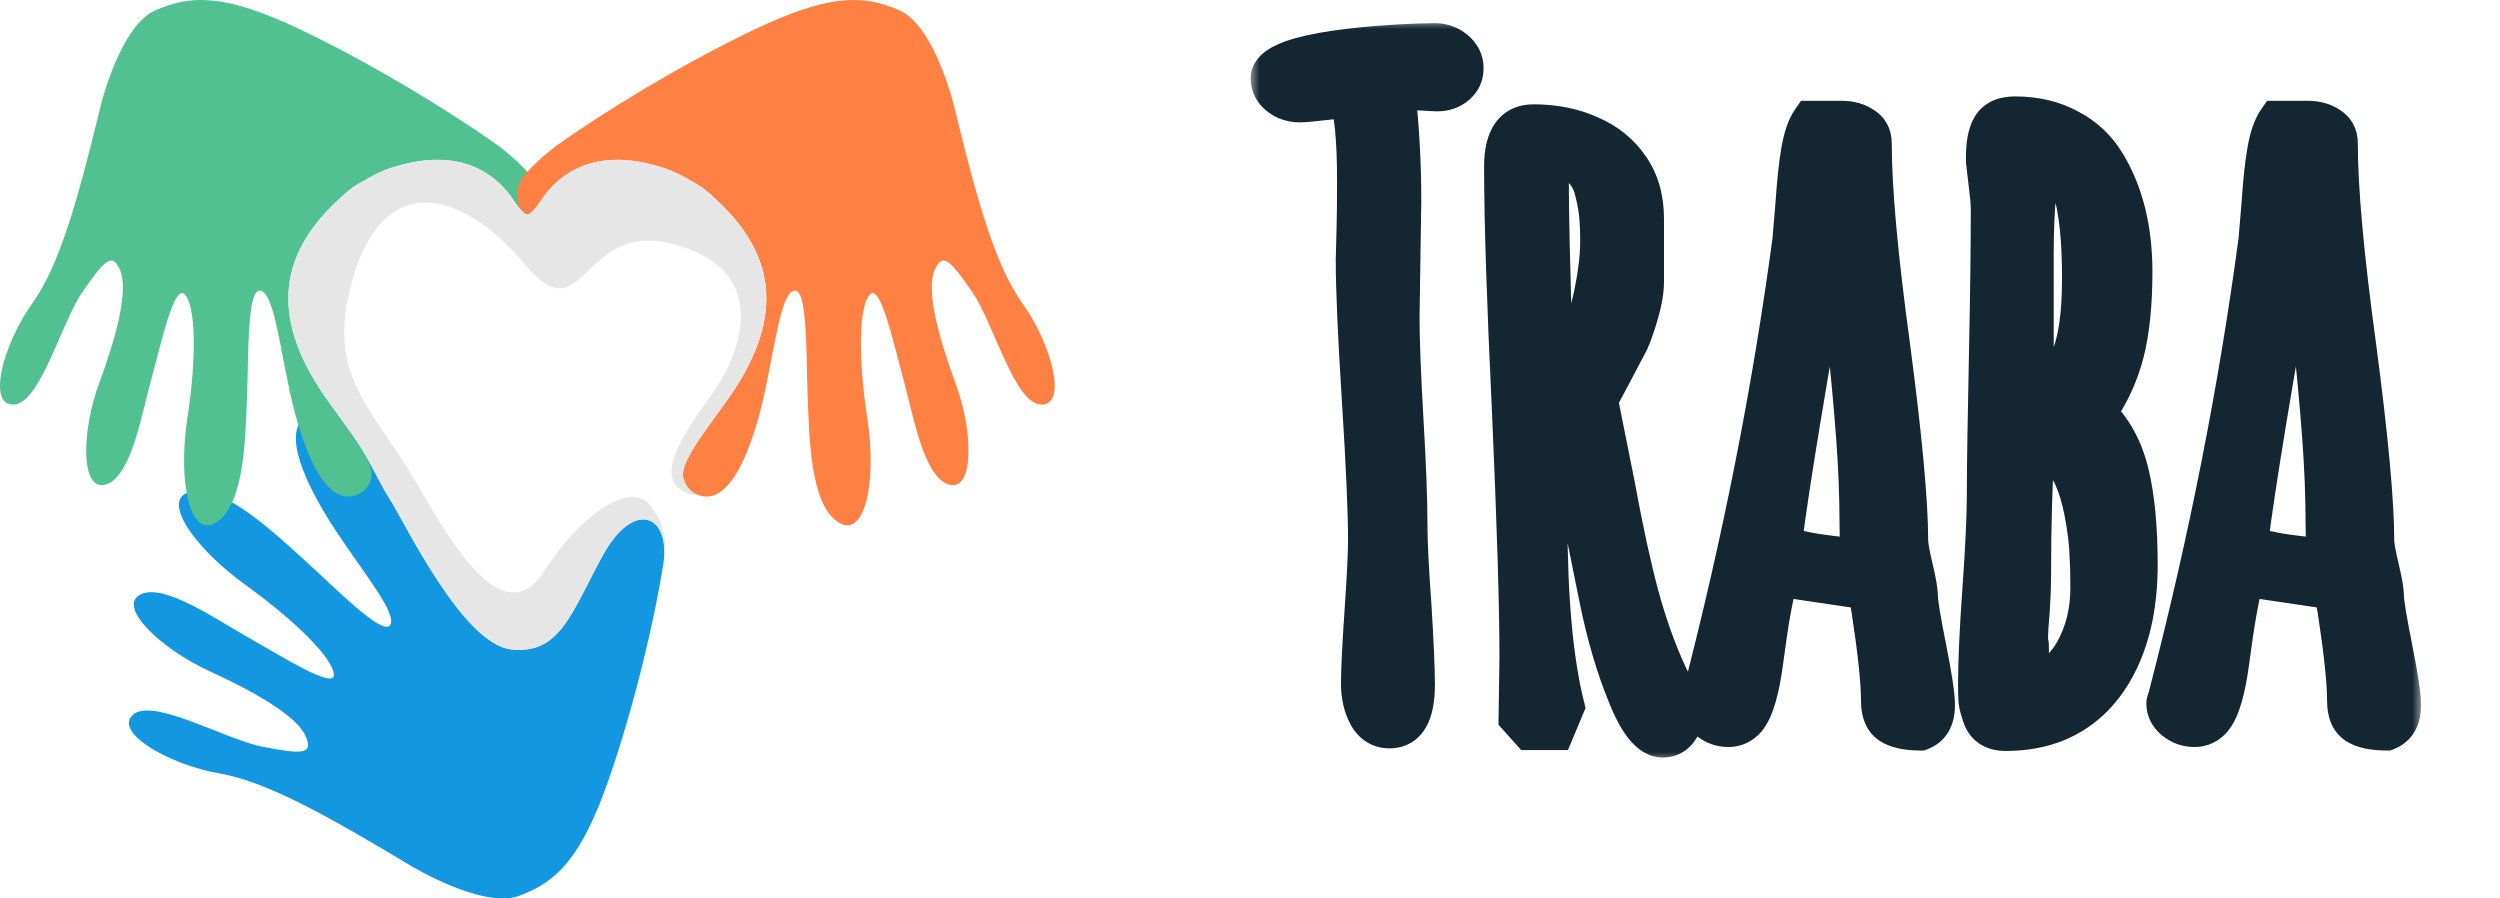 <svg width="128" height="46" viewBox="0 0 128 46" fill="none" xmlns="http://www.w3.org/2000/svg">
<g clip-path="url(#clip0_408_840)">
<g clip-path="url(#clip1_408_840)">
<path fill-rule="evenodd" clip-rule="evenodd" d="M21.081 44.355C21.081 44.355 24.727 46.551 26.574 45.868C28.421 45.186 29.713 44.047 31.126 40.021C32.539 35.994 33.546 31.509 33.956 28.927C34.367 26.344 32.463 25.532 30.869 28.423C29.274 31.315 28.705 33.52 26.185 33.25C23.666 32.98 20.706 26.692 19.902 25.465C19.098 24.237 17.704 20.525 15.927 21.189C14.151 21.854 15.771 25.033 17.234 27.235C18.698 29.437 20.378 31.473 19.966 32.017C19.555 32.561 17.085 30.022 15.548 28.64C14.011 27.258 11.53 24.886 9.834 25.165C8.137 25.444 9.865 27.995 12.566 29.946C15.267 31.898 17.039 33.727 17.093 34.532C17.146 35.337 14.432 33.608 12.732 32.651C11.031 31.694 8.371 29.824 7.179 30.445C5.987 31.067 8.241 33.225 10.697 34.349C13.152 35.472 15.202 36.684 15.643 37.678C16.085 38.673 15.393 38.599 13.484 38.242C11.575 37.886 7.794 35.671 6.8 36.604C5.806 37.537 8.755 39.168 11.184 39.589C13.613 40.009 16.586 41.653 21.08 44.355" fill="#1297E0"/>
<path fill-rule="evenodd" clip-rule="evenodd" d="M5.162 5.387C5.162 5.387 6.147 1.321 7.949 0.531C9.75 -0.26 11.489 -0.346 15.409 1.527C19.328 3.401 23.294 5.877 25.456 7.42C25.948 7.771 27.143 8.789 27.381 9.311C27.633 9.831 27.538 10.735 27.059 10.966C26.801 11.09 26.263 10.193 26.149 10.039L26.14 10.028C25.409 9.05 23.611 7.341 19.807 8.668C19.384 8.837 18.977 9.042 18.59 9.279C18.184 9.477 17.772 9.787 17.316 10.236L17.304 10.248C13.72 13.551 14.28 17.014 16.8 20.536C18.04 22.269 19.312 23.842 18.982 24.585L18.98 24.59C18.867 24.917 18.66 25.173 18.32 25.321C16.581 26.075 15.421 22.711 14.859 20.144C14.297 17.578 14.008 14.981 13.323 14.879C12.639 14.778 12.733 18.277 12.648 20.313C12.564 22.35 12.53 25.738 11.128 26.71C9.726 27.682 9.097 24.687 9.591 21.445C10.085 18.203 10.012 15.687 9.466 15.082C8.92 14.476 8.255 17.57 7.747 19.419C7.238 21.268 6.714 24.425 5.42 24.807C4.126 25.19 4.155 22.11 5.077 19.622C5.998 17.135 6.569 14.865 6.159 13.858C5.75 12.851 5.314 13.379 4.223 14.947C3.132 16.516 2.065 20.688 0.686 20.714C-0.694 20.739 0.208 17.552 1.622 15.58C3.036 13.607 3.944 10.396 5.162 5.387Z" fill="#51C192"/>
<path fill-rule="evenodd" clip-rule="evenodd" d="M48.838 5.387C48.838 5.387 47.852 1.321 46.051 0.531C44.25 -0.26 42.511 -0.346 38.592 1.527C34.673 3.401 30.707 5.877 28.544 7.42C28.054 7.771 26.858 8.789 26.62 9.311C26.368 9.831 26.463 10.735 26.942 10.966C27.2 11.09 27.738 10.193 27.852 10.039L27.861 10.028C28.592 9.05 30.39 7.341 34.194 8.668C34.617 8.837 35.024 9.042 35.411 9.279C35.817 9.477 36.229 9.787 36.686 10.236C36.689 10.24 36.693 10.244 36.697 10.248C40.281 13.55 39.72 17.013 37.201 20.534C35.961 22.268 34.688 23.841 35.018 24.584L35.021 24.589C35.133 24.916 35.341 25.172 35.681 25.319C37.418 26.075 38.579 22.711 39.141 20.144C39.703 17.578 39.992 14.981 40.678 14.879C41.364 14.778 41.268 18.277 41.353 20.313C41.438 22.35 41.471 25.738 42.873 26.71C44.276 27.682 44.904 24.687 44.409 21.445C43.914 18.203 43.988 15.687 44.534 15.082C45.081 14.476 45.746 17.57 46.254 19.419C46.763 21.268 47.287 24.425 48.581 24.808C49.875 25.19 49.846 22.11 48.924 19.622C48.003 17.135 47.432 14.865 47.842 13.858C48.251 12.851 48.687 13.379 49.778 14.948C50.869 16.516 51.937 20.689 53.316 20.715C54.696 20.74 53.794 17.553 52.38 15.581C50.967 13.608 50.056 10.396 48.838 5.387Z" fill="#FE8042"/>
<path fill-rule="evenodd" clip-rule="evenodd" d="M27.896 29.193C26.189 31.881 24.056 29.545 21.561 25.129C19.066 20.713 16.488 19.317 18.148 13.992C19.807 8.668 23.793 9.832 26.878 13.544C29.962 17.256 29.701 11.176 34.559 12.521C39.416 13.865 37.874 17.817 36.938 19.433C36.003 21.049 32.269 25.08 36.007 25.416C35.894 25.399 35.783 25.367 35.679 25.32C35.339 25.173 35.131 24.917 35.019 24.59L35.017 24.585C34.687 23.842 35.959 22.269 37.199 20.535C39.718 17.014 40.279 13.551 36.695 10.249C36.691 10.245 36.688 10.241 36.684 10.237C36.227 9.787 35.814 9.477 35.409 9.28C35.022 9.043 34.615 8.838 34.193 8.669C30.389 7.342 28.591 9.05 27.859 10.029L27.85 10.04C27.754 10.171 27.355 10.831 27.077 10.957C27.071 10.961 27.065 10.964 27.059 10.967C27.04 10.974 27.02 10.978 27 10.978C26.979 10.978 26.959 10.974 26.94 10.967C26.934 10.964 26.928 10.961 26.922 10.957C26.645 10.832 26.246 10.171 26.149 10.04L26.14 10.029C25.409 9.051 23.611 7.342 19.807 8.669C19.384 8.838 18.977 9.043 18.59 9.28C18.184 9.478 17.772 9.788 17.315 10.237L17.304 10.249C13.72 13.551 14.28 17.014 16.8 20.535C17.312 21.252 17.831 21.942 18.239 22.556C18.929 23.565 19.492 24.838 19.904 25.464C20.707 26.692 23.667 32.98 26.187 33.25C28.706 33.52 29.276 31.314 30.87 28.423C32.343 25.753 34.078 26.241 34.013 28.364C34.013 28.364 34.33 27.178 33.28 25.865C32.229 24.552 29.604 26.505 27.897 29.193" fill="#E6E6E6"/>
</g>
<mask id="path-5-outside-1_408_840" maskUnits="userSpaceOnUse" x="64" y="1" width="60" height="38" fill="black">
<rect fill="white" x="64" y="1" width="60" height="38"/>
<path d="M71.726 13.236L71.681 16.224C71.681 17.422 71.748 19.181 71.883 21.502C72.018 23.808 72.085 25.575 72.085 26.803C72.085 27.731 72.152 29.109 72.287 30.936C72.407 32.882 72.467 34.26 72.467 35.068C72.467 36.566 72.025 37.315 71.142 37.315C70.662 37.315 70.296 37.09 70.041 36.641C69.787 36.176 69.659 35.63 69.659 35.001C69.659 34.297 69.719 33.069 69.839 31.317C69.959 29.565 70.019 28.345 70.019 27.656C70.019 26.189 69.914 23.8 69.704 20.491C69.495 17.182 69.39 14.794 69.39 13.326L69.435 11.574C69.45 10.96 69.457 10.204 69.457 9.306C69.457 7.075 69.315 5.645 69.03 5.016L67.84 5.15C67.211 5.225 66.777 5.263 66.537 5.263C66.133 5.263 65.781 5.143 65.481 4.903C65.182 4.664 65.032 4.364 65.032 4.005C65.032 3.646 65.399 3.331 66.133 3.062C67.241 2.672 69.053 2.403 71.568 2.253C72.362 2.208 72.998 2.186 73.478 2.186C73.867 2.186 74.211 2.313 74.511 2.567C74.81 2.822 74.96 3.129 74.96 3.488C74.96 3.848 74.825 4.14 74.556 4.364C74.301 4.589 73.972 4.701 73.567 4.701L72.736 4.656L71.928 4.611C71.688 4.611 71.531 4.619 71.456 4.634C71.666 6.476 71.77 8.362 71.77 10.294L71.726 13.236ZM85.88 37.449C85.686 37.674 85.439 37.786 85.139 37.786C84.495 37.786 83.881 37.045 83.297 35.562C82.713 34.14 82.234 32.508 81.86 30.666L81.546 29.116C80.692 24.759 80.13 22.251 79.861 21.592H79.299C79.299 22.49 79.292 23.306 79.277 24.04C79.262 24.774 79.254 25.62 79.254 26.578C79.254 30.636 79.546 33.833 80.13 36.169L79.614 37.404H78.334L77.727 36.73L77.772 33.653C77.772 31.063 77.645 26.878 77.39 21.098C77.121 15.482 76.986 11.29 76.986 8.52C76.986 7.067 77.495 6.341 78.513 6.341C79.591 6.341 80.557 6.535 81.411 6.925C82.279 7.299 82.96 7.853 83.455 8.587C83.949 9.306 84.196 10.174 84.196 11.192V14.427C84.196 14.861 84.114 15.37 83.949 15.954C83.784 16.538 83.612 17.04 83.432 17.459L82.556 19.121L81.838 20.469L82.713 24.849C83.133 27.14 83.544 29.034 83.949 30.531C84.353 32.014 84.84 33.369 85.409 34.597L85.701 35.181C85.865 35.495 85.985 35.765 86.06 35.989C86.135 36.199 86.172 36.408 86.172 36.618C86.172 36.948 86.075 37.225 85.88 37.449ZM81.59 15.033C81.8 14.015 81.905 13.117 81.905 12.338C81.905 11.769 81.882 11.29 81.838 10.9C81.793 10.496 81.703 10.054 81.568 9.575C81.418 9.096 81.164 8.729 80.804 8.475C80.46 8.205 80.018 8.063 79.479 8.048L79.412 8.317C79.352 8.482 79.322 8.609 79.322 8.699C79.322 10.227 79.352 12.038 79.412 14.135C79.472 16.246 79.502 17.976 79.502 19.323C79.951 19.084 80.355 18.56 80.715 17.751C81.089 16.942 81.381 16.037 81.59 15.033ZM96.284 35.899C96.284 34.926 96.12 33.361 95.79 31.205L95.611 30.217L91.073 29.543C90.819 30.426 90.564 31.849 90.31 33.81C90.115 35.323 89.823 36.319 89.434 36.798C89.179 37.097 88.865 37.247 88.49 37.247C88.116 37.247 87.779 37.127 87.48 36.888C87.18 36.648 87.031 36.356 87.031 36.012C87.031 35.967 87.053 35.892 87.098 35.787L87.143 35.607C89.194 27.686 90.729 19.915 91.747 12.293C91.807 11.634 91.86 11.013 91.904 10.429C91.979 9.291 92.077 8.385 92.197 7.711C92.316 7.022 92.496 6.506 92.736 6.161H94.285C94.735 6.161 95.109 6.266 95.408 6.476C95.708 6.67 95.858 6.955 95.858 7.329C95.858 9.665 96.172 13.132 96.801 17.729C97.415 22.385 97.722 25.695 97.722 27.656C97.722 27.911 97.804 28.383 97.969 29.071C98.134 29.76 98.216 30.232 98.216 30.486C98.216 30.816 98.366 31.729 98.665 33.227C98.95 34.649 99.092 35.6 99.092 36.079V36.124C99.092 36.798 98.837 37.232 98.328 37.427C97.639 37.427 97.123 37.315 96.778 37.09C96.449 36.865 96.284 36.468 96.284 35.899ZM91.253 27.836C91.762 28.165 93.117 28.412 95.319 28.577C95.229 28.128 95.184 27.559 95.184 26.87C95.184 25.418 95.124 23.898 95.004 22.311C94.884 20.708 94.697 18.702 94.443 16.291C94.233 14.479 94.068 12.892 93.948 11.529C92.556 19.241 91.657 24.676 91.253 27.836ZM108.777 18.065C108.493 19.174 108.013 20.207 107.34 21.165C108.163 21.959 108.725 22.977 109.024 24.22C109.324 25.448 109.473 27.012 109.473 28.914C109.473 30.816 109.151 32.44 108.508 33.788C107.774 35.33 106.703 36.394 105.296 36.977C104.517 37.292 103.649 37.449 102.69 37.449C102.031 37.449 101.62 37.165 101.455 36.596C101.365 36.341 101.305 36.109 101.275 35.899C101.26 35.69 101.253 35.398 101.253 35.023C101.253 33.84 101.328 32.208 101.477 30.127C101.627 28.046 101.702 26.413 101.702 25.23C101.702 23.988 101.739 21.554 101.814 17.931C101.874 15.056 101.904 12.63 101.904 10.653C101.904 10.429 101.867 10.017 101.792 9.418L101.657 8.272V8.025C101.657 7.337 101.762 6.82 101.971 6.476C102.196 6.116 102.593 5.937 103.162 5.937C104.21 5.937 105.131 6.154 105.925 6.588C106.733 7.007 107.37 7.606 107.834 8.385C108.747 9.897 109.204 11.739 109.204 13.91C109.204 15.572 109.062 16.957 108.777 18.065ZM104.689 8.07C104.33 8.849 104.15 10.496 104.15 13.012V19.862C105.767 19.817 106.576 17.953 106.576 14.27C106.576 10.287 105.947 8.22 104.689 8.07ZM104.218 22.558C104.083 24.534 104.015 26.855 104.015 29.52C104.015 29.955 103.993 30.531 103.948 31.25C103.888 31.909 103.858 32.433 103.858 32.822C103.858 32.867 103.866 32.905 103.881 32.935C103.896 32.965 103.903 33.002 103.903 33.047V35.113C104.891 34.889 105.655 34.305 106.194 33.361C106.733 32.403 107.003 31.31 107.003 30.082C107.003 29.393 106.988 28.824 106.958 28.375C106.943 27.911 106.883 27.357 106.778 26.713C106.658 25.964 106.501 25.328 106.306 24.804C106.112 24.265 105.842 23.785 105.498 23.366C105.138 22.932 104.712 22.662 104.218 22.558ZM120.147 35.899C120.147 34.926 119.982 33.361 119.653 31.205L119.473 30.217L114.936 29.543C114.681 30.426 114.427 31.849 114.172 33.81C113.978 35.323 113.686 36.319 113.296 36.798C113.042 37.097 112.727 37.247 112.353 37.247C111.979 37.247 111.642 37.127 111.342 36.888C111.043 36.648 110.893 36.356 110.893 36.012C110.893 35.967 110.915 35.892 110.96 35.787L111.005 35.607C113.057 27.686 114.592 19.915 115.61 12.293C115.67 11.634 115.722 11.013 115.767 10.429C115.842 9.291 115.939 8.385 116.059 7.711C116.179 7.022 116.358 6.506 116.598 6.161H118.148C118.597 6.161 118.971 6.266 119.271 6.476C119.57 6.67 119.72 6.955 119.72 7.329C119.72 9.665 120.035 13.132 120.663 17.729C121.277 22.385 121.584 25.695 121.584 27.656C121.584 27.911 121.667 28.383 121.831 29.071C121.996 29.76 122.079 30.232 122.079 30.486C122.079 30.816 122.228 31.729 122.528 33.227C122.812 34.649 122.954 35.6 122.954 36.079V36.124C122.954 36.798 122.7 37.232 122.191 37.427C121.502 37.427 120.985 37.315 120.641 37.09C120.312 36.865 120.147 36.468 120.147 35.899ZM115.116 27.836C115.625 28.165 116.98 28.412 119.181 28.577C119.091 28.128 119.046 27.559 119.046 26.87C119.046 25.418 118.986 23.898 118.867 22.311C118.747 20.708 118.56 18.702 118.305 16.291C118.095 14.479 117.931 12.892 117.811 11.529C116.418 19.241 115.52 24.676 115.116 27.836Z"/>
</mask>
<path d="M71.726 13.236L71.681 16.224C71.681 17.422 71.748 19.181 71.883 21.502C72.018 23.808 72.085 25.575 72.085 26.803C72.085 27.731 72.152 29.109 72.287 30.936C72.407 32.882 72.467 34.26 72.467 35.068C72.467 36.566 72.025 37.315 71.142 37.315C70.662 37.315 70.296 37.09 70.041 36.641C69.787 36.176 69.659 35.63 69.659 35.001C69.659 34.297 69.719 33.069 69.839 31.317C69.959 29.565 70.019 28.345 70.019 27.656C70.019 26.189 69.914 23.8 69.704 20.491C69.495 17.182 69.39 14.794 69.39 13.326L69.435 11.574C69.45 10.96 69.457 10.204 69.457 9.306C69.457 7.075 69.315 5.645 69.03 5.016L67.84 5.15C67.211 5.225 66.777 5.263 66.537 5.263C66.133 5.263 65.781 5.143 65.481 4.903C65.182 4.664 65.032 4.364 65.032 4.005C65.032 3.646 65.399 3.331 66.133 3.062C67.241 2.672 69.053 2.403 71.568 2.253C72.362 2.208 72.998 2.186 73.478 2.186C73.867 2.186 74.211 2.313 74.511 2.567C74.81 2.822 74.96 3.129 74.96 3.488C74.96 3.848 74.825 4.14 74.556 4.364C74.301 4.589 73.972 4.701 73.567 4.701L72.736 4.656L71.928 4.611C71.688 4.611 71.531 4.619 71.456 4.634C71.666 6.476 71.77 8.362 71.77 10.294L71.726 13.236ZM85.88 37.449C85.686 37.674 85.439 37.786 85.139 37.786C84.495 37.786 83.881 37.045 83.297 35.562C82.713 34.14 82.234 32.508 81.86 30.666L81.546 29.116C80.692 24.759 80.13 22.251 79.861 21.592H79.299C79.299 22.49 79.292 23.306 79.277 24.04C79.262 24.774 79.254 25.62 79.254 26.578C79.254 30.636 79.546 33.833 80.13 36.169L79.614 37.404H78.334L77.727 36.73L77.772 33.653C77.772 31.063 77.645 26.878 77.39 21.098C77.121 15.482 76.986 11.29 76.986 8.52C76.986 7.067 77.495 6.341 78.513 6.341C79.591 6.341 80.557 6.535 81.411 6.925C82.279 7.299 82.96 7.853 83.455 8.587C83.949 9.306 84.196 10.174 84.196 11.192V14.427C84.196 14.861 84.114 15.37 83.949 15.954C83.784 16.538 83.612 17.04 83.432 17.459L82.556 19.121L81.838 20.469L82.713 24.849C83.133 27.14 83.544 29.034 83.949 30.531C84.353 32.014 84.84 33.369 85.409 34.597L85.701 35.181C85.865 35.495 85.985 35.765 86.06 35.989C86.135 36.199 86.172 36.408 86.172 36.618C86.172 36.948 86.075 37.225 85.88 37.449ZM81.59 15.033C81.8 14.015 81.905 13.117 81.905 12.338C81.905 11.769 81.882 11.29 81.838 10.9C81.793 10.496 81.703 10.054 81.568 9.575C81.418 9.096 81.164 8.729 80.804 8.475C80.46 8.205 80.018 8.063 79.479 8.048L79.412 8.317C79.352 8.482 79.322 8.609 79.322 8.699C79.322 10.227 79.352 12.038 79.412 14.135C79.472 16.246 79.502 17.976 79.502 19.323C79.951 19.084 80.355 18.56 80.715 17.751C81.089 16.942 81.381 16.037 81.59 15.033ZM96.284 35.899C96.284 34.926 96.12 33.361 95.79 31.205L95.611 30.217L91.073 29.543C90.819 30.426 90.564 31.849 90.31 33.81C90.115 35.323 89.823 36.319 89.434 36.798C89.179 37.097 88.865 37.247 88.49 37.247C88.116 37.247 87.779 37.127 87.48 36.888C87.18 36.648 87.031 36.356 87.031 36.012C87.031 35.967 87.053 35.892 87.098 35.787L87.143 35.607C89.194 27.686 90.729 19.915 91.747 12.293C91.807 11.634 91.86 11.013 91.904 10.429C91.979 9.291 92.077 8.385 92.197 7.711C92.316 7.022 92.496 6.506 92.736 6.161H94.285C94.735 6.161 95.109 6.266 95.408 6.476C95.708 6.67 95.858 6.955 95.858 7.329C95.858 9.665 96.172 13.132 96.801 17.729C97.415 22.385 97.722 25.695 97.722 27.656C97.722 27.911 97.804 28.383 97.969 29.071C98.134 29.76 98.216 30.232 98.216 30.486C98.216 30.816 98.366 31.729 98.665 33.227C98.95 34.649 99.092 35.6 99.092 36.079V36.124C99.092 36.798 98.837 37.232 98.328 37.427C97.639 37.427 97.123 37.315 96.778 37.09C96.449 36.865 96.284 36.468 96.284 35.899ZM91.253 27.836C91.762 28.165 93.117 28.412 95.319 28.577C95.229 28.128 95.184 27.559 95.184 26.87C95.184 25.418 95.124 23.898 95.004 22.311C94.884 20.708 94.697 18.702 94.443 16.291C94.233 14.479 94.068 12.892 93.948 11.529C92.556 19.241 91.657 24.676 91.253 27.836ZM108.777 18.065C108.493 19.174 108.013 20.207 107.34 21.165C108.163 21.959 108.725 22.977 109.024 24.22C109.324 25.448 109.473 27.012 109.473 28.914C109.473 30.816 109.151 32.44 108.508 33.788C107.774 35.33 106.703 36.394 105.296 36.977C104.517 37.292 103.649 37.449 102.69 37.449C102.031 37.449 101.62 37.165 101.455 36.596C101.365 36.341 101.305 36.109 101.275 35.899C101.26 35.69 101.253 35.398 101.253 35.023C101.253 33.84 101.328 32.208 101.477 30.127C101.627 28.046 101.702 26.413 101.702 25.23C101.702 23.988 101.739 21.554 101.814 17.931C101.874 15.056 101.904 12.63 101.904 10.653C101.904 10.429 101.867 10.017 101.792 9.418L101.657 8.272V8.025C101.657 7.337 101.762 6.82 101.971 6.476C102.196 6.116 102.593 5.937 103.162 5.937C104.21 5.937 105.131 6.154 105.925 6.588C106.733 7.007 107.37 7.606 107.834 8.385C108.747 9.897 109.204 11.739 109.204 13.91C109.204 15.572 109.062 16.957 108.777 18.065ZM104.689 8.07C104.33 8.849 104.15 10.496 104.15 13.012V19.862C105.767 19.817 106.576 17.953 106.576 14.27C106.576 10.287 105.947 8.22 104.689 8.07ZM104.218 22.558C104.083 24.534 104.015 26.855 104.015 29.52C104.015 29.955 103.993 30.531 103.948 31.25C103.888 31.909 103.858 32.433 103.858 32.822C103.858 32.867 103.866 32.905 103.881 32.935C103.896 32.965 103.903 33.002 103.903 33.047V35.113C104.891 34.889 105.655 34.305 106.194 33.361C106.733 32.403 107.003 31.31 107.003 30.082C107.003 29.393 106.988 28.824 106.958 28.375C106.943 27.911 106.883 27.357 106.778 26.713C106.658 25.964 106.501 25.328 106.306 24.804C106.112 24.265 105.842 23.785 105.498 23.366C105.138 22.932 104.712 22.662 104.218 22.558ZM120.147 35.899C120.147 34.926 119.982 33.361 119.653 31.205L119.473 30.217L114.936 29.543C114.681 30.426 114.427 31.849 114.172 33.81C113.978 35.323 113.686 36.319 113.296 36.798C113.042 37.097 112.727 37.247 112.353 37.247C111.979 37.247 111.642 37.127 111.342 36.888C111.043 36.648 110.893 36.356 110.893 36.012C110.893 35.967 110.915 35.892 110.96 35.787L111.005 35.607C113.057 27.686 114.592 19.915 115.61 12.293C115.67 11.634 115.722 11.013 115.767 10.429C115.842 9.291 115.939 8.385 116.059 7.711C116.179 7.022 116.358 6.506 116.598 6.161H118.148C118.597 6.161 118.971 6.266 119.271 6.476C119.57 6.67 119.72 6.955 119.72 7.329C119.72 9.665 120.035 13.132 120.663 17.729C121.277 22.385 121.584 25.695 121.584 27.656C121.584 27.911 121.667 28.383 121.831 29.071C121.996 29.76 122.079 30.232 122.079 30.486C122.079 30.816 122.228 31.729 122.528 33.227C122.812 34.649 122.954 35.6 122.954 36.079V36.124C122.954 36.798 122.7 37.232 122.191 37.427C121.502 37.427 120.985 37.315 120.641 37.09C120.312 36.865 120.147 36.468 120.147 35.899ZM115.116 27.836C115.625 28.165 116.98 28.412 119.181 28.577C119.091 28.128 119.046 27.559 119.046 26.87C119.046 25.418 118.986 23.898 118.867 22.311C118.747 20.708 118.56 18.702 118.305 16.291C118.095 14.479 117.931 12.892 117.811 11.529C116.418 19.241 115.52 24.676 115.116 27.836Z" fill="#132631"/>
<path d="M71.726 13.236L70.726 13.221L70.726 13.221L71.726 13.236ZM71.681 16.224L70.681 16.209L70.681 16.216V16.224H71.681ZM71.883 21.502L70.885 21.56L70.885 21.56L71.883 21.502ZM72.287 30.936L73.285 30.874L73.284 30.862L72.287 30.936ZM70.041 36.641L69.164 37.121L69.171 37.134L70.041 36.641ZM69.39 13.326L68.39 13.3L68.39 13.313V13.326H69.39ZM69.435 11.574L70.434 11.6L70.434 11.599L69.435 11.574ZM69.03 5.016L69.941 4.603L69.641 3.94L68.918 4.022L69.03 5.016ZM67.84 5.15L67.727 4.157L67.722 4.157L67.84 5.15ZM66.133 3.062L65.801 2.118L65.795 2.12L65.788 2.123L66.133 3.062ZM71.568 2.253L71.512 1.255L71.509 1.255L71.568 2.253ZM74.556 4.364L73.915 3.596L73.905 3.605L73.894 3.614L74.556 4.364ZM73.567 4.701L73.513 5.7L73.54 5.701H73.567V4.701ZM72.736 4.656L72.681 5.655L72.682 5.655L72.736 4.656ZM71.928 4.611L71.983 3.613L71.956 3.611H71.928V4.611ZM71.456 4.634L71.26 3.653L70.359 3.833L70.463 4.747L71.456 4.634ZM71.77 10.294L72.77 10.309L72.77 10.302V10.294H71.77ZM70.726 13.221L70.681 16.209L72.681 16.239L72.725 13.251L70.726 13.221ZM70.681 16.224C70.681 17.451 70.749 19.234 70.885 21.56L72.881 21.444C72.747 19.128 72.681 17.392 72.681 16.224H70.681ZM70.885 21.56C71.019 23.861 71.085 25.604 71.085 26.803H73.085C73.085 25.545 73.016 23.755 72.881 21.444L70.885 21.56ZM71.085 26.803C71.085 27.769 71.155 29.177 71.29 31.009L73.284 30.862C73.15 29.041 73.085 27.693 73.085 26.803H71.085ZM71.289 30.997C71.409 32.944 71.467 34.294 71.467 35.068H73.467C73.467 34.226 73.405 32.821 73.285 30.874L71.289 30.997ZM71.467 35.068C71.467 35.751 71.36 36.099 71.274 36.245C71.24 36.303 71.222 36.308 71.23 36.303C71.237 36.299 71.218 36.315 71.142 36.315V38.315C71.93 38.315 72.593 37.946 72.997 37.261C73.353 36.658 73.467 35.883 73.467 35.068H71.467ZM71.142 36.315C71.065 36.315 71.038 36.298 71.029 36.293C71.017 36.285 70.971 36.254 70.911 36.148L69.171 37.134C69.586 37.866 70.269 38.315 71.142 38.315V36.315ZM70.918 36.16C70.758 35.868 70.659 35.493 70.659 35.001H68.659C68.659 35.766 68.815 36.484 69.164 37.121L70.918 36.16ZM70.659 35.001C70.659 34.335 70.717 33.138 70.837 31.386L68.841 31.249C68.722 33 68.659 34.259 68.659 35.001H70.659ZM70.837 31.386C70.956 29.635 71.019 28.383 71.019 27.656H69.019C69.019 28.307 68.961 29.496 68.841 31.249L70.837 31.386ZM71.019 27.656C71.019 26.155 70.912 23.739 70.702 20.428L68.706 20.554C68.916 23.862 69.019 26.223 69.019 27.656H71.019ZM70.702 20.428C70.493 17.12 70.39 14.759 70.39 13.326H68.39C68.39 14.828 68.496 17.244 68.706 20.554L70.702 20.428ZM70.389 13.352L70.434 11.6L68.435 11.549L68.39 13.3L70.389 13.352ZM70.434 11.599C70.45 10.974 70.457 10.209 70.457 9.306H68.457C68.457 10.199 68.45 10.947 68.435 11.55L70.434 11.599ZM70.457 9.306C70.457 8.173 70.421 7.221 70.345 6.461C70.273 5.729 70.155 5.075 69.941 4.603L68.119 5.428C68.19 5.585 68.286 5.961 68.355 6.659C68.422 7.328 68.457 8.207 68.457 9.306H70.457ZM68.918 4.022L67.727 4.157L67.952 6.144L69.143 6.009L68.918 4.022ZM67.722 4.157C67.088 4.233 66.71 4.263 66.537 4.263V6.263C66.844 6.263 67.333 6.218 67.958 6.143L67.722 4.157ZM66.537 4.263C66.347 4.263 66.218 4.212 66.106 4.122L64.857 5.684C65.344 6.074 65.919 6.263 66.537 6.263V4.263ZM66.106 4.122C66.053 4.08 66.04 4.055 66.039 4.052C66.038 4.049 66.037 4.046 66.035 4.042C66.034 4.036 66.032 4.025 66.032 4.005H64.032C64.032 4.691 64.338 5.269 64.857 5.684L66.106 4.122ZM66.032 4.005C66.032 4.093 66.008 4.17 65.979 4.222C65.954 4.268 65.936 4.278 65.958 4.259C65.981 4.24 66.03 4.203 66.12 4.155C66.209 4.108 66.326 4.056 66.478 4L65.788 2.123C65.37 2.277 64.969 2.472 64.657 2.74C64.332 3.018 64.032 3.442 64.032 4.005H66.032ZM66.464 4.005C67.432 3.665 69.124 3.4 71.628 3.251L71.509 1.255C68.981 1.405 67.05 1.679 65.801 2.118L66.464 4.005ZM71.625 3.251C72.41 3.207 73.025 3.186 73.478 3.186V1.186C72.971 1.186 72.314 1.209 71.512 1.255L71.625 3.251ZM73.478 3.186C73.627 3.186 73.743 3.227 73.863 3.329L75.158 1.805C74.68 1.399 74.107 1.186 73.478 1.186V3.186ZM73.863 3.329C73.924 3.381 73.943 3.415 73.949 3.427C73.954 3.437 73.96 3.452 73.96 3.488H75.96C75.96 2.806 75.658 2.23 75.158 1.805L73.863 3.329ZM73.96 3.488C73.96 3.515 73.957 3.533 73.955 3.543C73.954 3.552 73.952 3.556 73.951 3.558C73.95 3.559 73.949 3.562 73.945 3.567C73.941 3.572 73.932 3.582 73.915 3.596L75.196 5.132C75.7 4.713 75.96 4.136 75.96 3.488H73.96ZM73.894 3.614C73.856 3.648 73.777 3.701 73.567 3.701V5.701C74.166 5.701 74.746 5.53 75.217 5.114L73.894 3.614ZM73.621 3.703L72.79 3.658L72.682 5.655L73.513 5.7L73.621 3.703ZM72.792 3.658L71.983 3.613L71.872 5.61L72.681 5.655L72.792 3.658ZM71.928 3.611C71.708 3.611 71.449 3.615 71.26 3.653L71.652 5.614C71.626 5.62 71.613 5.62 71.624 5.619C71.632 5.619 71.65 5.617 71.678 5.616C71.735 5.613 71.817 5.611 71.928 5.611V3.611ZM70.463 4.747C70.668 6.55 70.77 8.399 70.77 10.294H72.77C72.77 8.326 72.664 6.402 72.45 4.521L70.463 4.747ZM70.771 10.279L70.726 13.221L72.725 13.252L72.77 10.309L70.771 10.279ZM83.297 35.562L84.228 35.196L84.225 35.189L84.222 35.183L83.297 35.562ZM81.86 30.666L80.88 30.865L80.88 30.865L81.86 30.666ZM81.546 29.116L80.564 29.308L80.566 29.315L81.546 29.116ZM79.861 21.592L80.787 21.213L80.532 20.592H79.861V21.592ZM79.299 21.592V20.592H78.299V21.592H79.299ZM80.13 36.169L81.053 36.555L81.181 36.248L81.101 35.926L80.13 36.169ZM79.614 37.404V38.404H80.28L80.536 37.79L79.614 37.404ZM78.334 37.404L77.59 38.073L77.888 38.404H78.334V37.404ZM77.727 36.73L76.727 36.716L76.722 37.108L76.984 37.399L77.727 36.73ZM77.772 33.653L78.772 33.668L78.772 33.661V33.653H77.772ZM77.39 21.098L78.389 21.054L78.389 21.05L77.39 21.098ZM81.411 6.925L80.996 7.835L81.005 7.839L81.015 7.843L81.411 6.925ZM83.455 8.587L82.625 9.146L82.631 9.153L83.455 8.587ZM83.432 17.459L84.317 17.925L84.336 17.89L84.351 17.853L83.432 17.459ZM82.556 19.121L83.439 19.592L83.441 19.587L82.556 19.121ZM81.838 20.469L80.955 19.998L80.787 20.314L80.857 20.665L81.838 20.469ZM82.713 24.849L83.697 24.669L83.696 24.661L83.694 24.652L82.713 24.849ZM83.949 30.531L82.983 30.792L82.984 30.794L83.949 30.531ZM85.409 34.597L84.501 35.017L84.508 35.031L84.514 35.044L85.409 34.597ZM85.701 35.181L84.806 35.628L84.811 35.636L84.815 35.645L85.701 35.181ZM86.06 35.989L85.112 36.306L85.115 36.316L85.118 36.326L86.06 35.989ZM81.59 15.033L82.569 15.238L82.57 15.235L81.59 15.033ZM81.838 10.9L80.844 11.011L80.844 11.015L81.838 10.9ZM81.568 9.575L82.531 9.304L82.527 9.291L82.522 9.277L81.568 9.575ZM80.804 8.475L80.188 9.262L80.207 9.277L80.226 9.291L80.804 8.475ZM79.479 8.048L79.507 7.048L78.704 7.026L78.509 7.805L79.479 8.048ZM79.412 8.317L80.352 8.659L80.369 8.61L80.382 8.56L79.412 8.317ZM79.412 14.135L80.411 14.106L80.411 14.106L79.412 14.135ZM79.502 19.323H78.502V20.99L79.972 20.206L79.502 19.323ZM80.715 17.751L79.807 17.331L79.804 17.338L79.801 17.345L80.715 17.751ZM85.125 36.794C85.118 36.802 85.115 36.804 85.118 36.801C85.121 36.799 85.127 36.795 85.135 36.791C85.144 36.788 85.15 36.786 85.153 36.785C85.155 36.785 85.151 36.786 85.139 36.786V38.786C85.726 38.786 86.25 38.55 86.636 38.104L85.125 36.794ZM85.139 36.786C85.238 36.786 85.179 36.849 84.966 36.592C84.756 36.339 84.503 35.894 84.228 35.196L82.367 35.929C82.676 36.713 83.022 37.38 83.426 37.868C83.827 38.352 84.396 38.786 85.139 38.786V36.786ZM84.222 35.183C83.667 33.83 83.204 32.26 82.84 30.467L80.88 30.865C81.264 32.756 81.76 34.45 82.372 35.942L84.222 35.183ZM82.84 30.467L82.525 28.917L80.566 29.315L80.88 30.865L82.84 30.467ZM82.527 28.924C82.099 26.742 81.744 25.015 81.46 23.749C81.185 22.52 80.96 21.637 80.787 21.213L78.935 21.97C79.032 22.206 79.222 22.906 79.508 24.186C79.786 25.427 80.138 27.133 80.564 29.308L82.527 28.924ZM79.861 20.592H79.299V22.592H79.861V20.592ZM78.299 21.592C78.299 22.485 78.292 23.294 78.277 24.02L80.277 24.06C80.292 23.319 80.299 22.496 80.299 21.592H78.299ZM78.277 24.02C78.262 24.762 78.254 25.615 78.254 26.578H80.254C80.254 25.625 80.262 24.786 80.277 24.06L78.277 24.02ZM78.254 26.578C78.254 30.67 78.548 33.961 79.16 36.411L81.101 35.926C80.545 33.706 80.254 30.602 80.254 26.578H78.254ZM79.208 35.783L78.691 37.019L80.536 37.79L81.053 36.555L79.208 35.783ZM79.614 36.404H78.334V38.404H79.614V36.404ZM79.077 36.735L78.47 36.062L76.984 37.399L77.59 38.073L79.077 36.735ZM78.727 36.745L78.772 33.668L76.772 33.639L76.727 36.716L78.727 36.745ZM78.772 33.653C78.772 31.039 78.644 26.835 78.389 21.054L76.391 21.142C76.646 26.92 76.772 31.087 76.772 33.653H78.772ZM78.389 21.05C78.12 15.438 77.986 11.265 77.986 8.52H75.986C75.986 11.315 76.122 15.527 76.391 21.146L78.389 21.05ZM77.986 8.52C77.986 7.88 78.104 7.578 78.187 7.46C78.22 7.412 78.247 7.393 78.275 7.38C78.307 7.365 78.377 7.341 78.513 7.341V5.341C77.734 5.341 77.02 5.639 76.549 6.311C76.123 6.919 75.986 7.707 75.986 8.52H77.986ZM78.513 7.341C79.469 7.341 80.291 7.513 80.996 7.835L81.826 6.015C80.824 5.558 79.713 5.341 78.513 5.341V7.341ZM81.015 7.843C81.72 8.147 82.246 8.582 82.625 9.146L84.284 8.028C83.675 7.124 82.838 6.451 81.807 6.006L81.015 7.843ZM82.631 9.153C82.992 9.679 83.196 10.342 83.196 11.192H85.196C85.196 10.007 84.906 8.932 84.279 8.02L82.631 9.153ZM83.196 11.192V14.427H85.196V11.192H83.196ZM83.196 14.427C83.196 14.741 83.135 15.155 82.986 15.683L84.911 16.226C85.092 15.585 85.196 14.981 85.196 14.427H83.196ZM82.986 15.683C82.83 16.238 82.671 16.696 82.513 17.065L84.351 17.853C84.553 17.383 84.738 16.839 84.911 16.226L82.986 15.683ZM82.548 16.993L81.672 18.655L83.441 19.587L84.317 17.925L82.548 16.993ZM81.674 18.651L80.955 19.998L82.72 20.939L83.439 19.592L81.674 18.651ZM80.857 20.665L81.733 25.045L83.694 24.652L82.818 20.273L80.857 20.665ZM81.73 25.029C82.152 27.335 82.569 29.258 82.983 30.792L84.914 30.271C84.52 28.809 84.114 26.945 83.697 24.669L81.73 25.029ZM82.984 30.794C83.401 32.324 83.906 33.732 84.501 35.017L86.316 34.176C85.773 33.005 85.305 31.704 84.914 30.268L82.984 30.794ZM84.514 35.044L84.806 35.628L86.595 34.733L86.303 34.15L84.514 35.044ZM84.815 35.645C84.966 35.933 85.06 36.15 85.112 36.306L87.009 35.673C86.911 35.379 86.765 35.058 86.587 34.717L84.815 35.645ZM85.118 36.326C85.157 36.434 85.172 36.53 85.172 36.618H87.172C87.172 36.287 87.113 35.964 87.002 35.653L85.118 36.326ZM85.172 36.618C85.172 36.735 85.144 36.772 85.125 36.794L86.636 38.104C87.006 37.678 87.172 37.16 87.172 36.618H85.172ZM82.57 15.235C82.789 14.171 82.905 13.203 82.905 12.338H80.905C80.905 13.031 80.811 13.859 80.611 14.832L82.57 15.235ZM82.905 12.338C82.905 11.746 82.882 11.226 82.831 10.786L80.844 11.015C80.883 11.354 80.905 11.792 80.905 12.338H82.905ZM82.831 10.79C82.779 10.321 82.677 9.825 82.531 9.304L80.605 9.846C80.728 10.284 80.806 10.671 80.844 11.011L82.831 10.79ZM82.522 9.277C82.317 8.619 81.945 8.057 81.382 7.659L80.226 9.291C80.382 9.401 80.519 9.573 80.614 9.873L82.522 9.277ZM81.421 7.687C80.872 7.258 80.209 7.068 79.507 7.048L79.451 9.047C79.827 9.058 80.048 9.153 80.188 9.262L81.421 7.687ZM78.509 7.805L78.442 8.075L80.382 8.56L80.449 8.29L78.509 7.805ZM78.472 7.976C78.403 8.166 78.322 8.428 78.322 8.699H80.322C80.322 8.731 80.319 8.753 80.318 8.761C80.317 8.771 80.316 8.772 80.318 8.765C80.319 8.759 80.323 8.746 80.328 8.728C80.334 8.71 80.341 8.687 80.352 8.659L78.472 7.976ZM78.322 8.699C78.322 10.239 78.352 12.061 78.412 14.163L80.411 14.106C80.352 12.016 80.322 10.214 80.322 8.699H78.322ZM78.412 14.163C78.472 16.27 78.502 17.989 78.502 19.323H80.502C80.502 17.962 80.471 16.223 80.411 14.106L78.412 14.163ZM79.972 20.206C80.718 19.808 81.238 19.035 81.628 18.157L79.801 17.345C79.472 18.085 79.184 18.359 79.031 18.441L79.972 20.206ZM81.622 18.171C82.032 17.284 82.346 16.305 82.569 15.238L80.612 14.829C80.415 15.768 80.145 16.601 79.807 17.331L81.622 18.171ZM95.79 31.205L96.779 31.054L96.777 31.04L96.774 31.026L95.79 31.205ZM95.611 30.217L96.594 30.038L96.466 29.333L95.757 29.228L95.611 30.217ZM91.073 29.543L91.22 28.554L90.355 28.425L90.112 29.266L91.073 29.543ZM90.31 33.81L89.318 33.682L89.318 33.683L90.31 33.81ZM89.434 36.798L90.196 37.446L90.203 37.437L90.21 37.428L89.434 36.798ZM87.098 35.787L88.017 36.181L88.049 36.107L88.068 36.03L87.098 35.787ZM87.143 35.607L86.175 35.357L86.173 35.365L87.143 35.607ZM91.747 12.293L92.739 12.425L92.741 12.405L92.743 12.383L91.747 12.293ZM91.904 10.429L92.902 10.505L92.902 10.494L91.904 10.429ZM92.197 7.711L93.181 7.886L93.182 7.882L92.197 7.711ZM92.736 6.161V5.161H92.213L91.915 5.59L92.736 6.161ZM95.408 6.476L94.835 7.295L94.849 7.305L94.863 7.314L95.408 6.476ZM96.801 17.729L97.792 17.598L97.792 17.593L96.801 17.729ZM98.665 33.227L99.646 33.03L98.665 33.227ZM98.328 37.427V38.427H98.513L98.686 38.361L98.328 37.427ZM96.778 37.09L96.215 37.916L96.224 37.922L96.232 37.928L96.778 37.09ZM91.253 27.836L90.261 27.709L90.181 28.334L90.71 28.675L91.253 27.836ZM95.319 28.577L95.244 29.574L96.558 29.673L96.299 28.381L95.319 28.577ZM95.004 22.311L94.007 22.385L94.007 22.386L95.004 22.311ZM94.443 16.291L95.437 16.186L95.436 16.176L94.443 16.291ZM93.948 11.529L94.945 11.442L92.964 11.352L93.948 11.529ZM97.284 35.899C97.284 34.844 97.109 33.215 96.779 31.054L94.802 31.356C95.13 33.508 95.284 35.008 95.284 35.899H97.284ZM96.774 31.026L96.594 30.038L94.627 30.396L94.806 31.384L96.774 31.026ZM95.757 29.228L91.22 28.554L90.927 30.532L95.464 31.206L95.757 29.228ZM90.112 29.266C89.836 30.227 89.573 31.714 89.318 33.682L91.301 33.939C91.555 31.984 91.802 30.626 92.034 29.82L90.112 29.266ZM89.318 33.683C89.225 34.409 89.111 34.98 88.985 35.41C88.855 35.856 88.73 36.078 88.658 36.167L90.21 37.428C90.526 37.039 90.743 36.523 90.904 35.973C91.07 35.407 91.2 34.725 91.302 33.938L89.318 33.683ZM88.672 36.15C88.596 36.239 88.555 36.247 88.49 36.247V38.247C89.174 38.247 89.762 37.956 90.196 37.446L88.672 36.15ZM88.49 36.247C88.349 36.247 88.231 36.208 88.104 36.107L86.855 37.669C87.327 38.046 87.883 38.247 88.49 38.247V36.247ZM88.104 36.107C88.046 36.06 88.033 36.034 88.033 36.033C88.032 36.032 88.032 36.032 88.032 36.031C88.032 36.031 88.031 36.025 88.031 36.012H86.031C86.031 36.697 86.349 37.264 86.855 37.669L88.104 36.107ZM88.031 36.012C88.031 36.08 88.022 36.131 88.018 36.157C88.012 36.185 88.007 36.203 88.005 36.209C88.002 36.22 88.003 36.213 88.017 36.181L86.179 35.393C86.138 35.487 86.031 35.737 86.031 36.012H88.031ZM88.068 36.03L88.113 35.85L86.173 35.365L86.128 35.545L88.068 36.03ZM88.111 35.858C90.172 27.9 91.715 20.089 92.739 12.425L90.756 12.161C89.743 19.74 88.217 27.472 86.175 35.357L88.111 35.858ZM92.743 12.383C92.803 11.721 92.856 11.095 92.901 10.505L90.907 10.352C90.863 10.931 90.811 11.548 90.751 12.202L92.743 12.383ZM92.902 10.494C92.976 9.372 93.07 8.508 93.181 7.886L91.212 7.536C91.083 8.262 90.983 9.209 90.907 10.363L92.902 10.494ZM93.182 7.882C93.291 7.254 93.438 6.903 93.556 6.732L91.915 5.59C91.554 6.108 91.341 6.791 91.211 7.54L93.182 7.882ZM92.736 7.161H94.285V5.161H92.736V7.161ZM94.285 7.161C94.577 7.161 94.739 7.227 94.835 7.295L95.982 5.656C95.479 5.304 94.892 5.161 94.285 5.161V7.161ZM94.863 7.314C94.877 7.323 94.879 7.326 94.875 7.322C94.874 7.321 94.871 7.318 94.868 7.314C94.865 7.31 94.863 7.305 94.86 7.301C94.858 7.296 94.856 7.292 94.855 7.289C94.854 7.287 94.854 7.286 94.854 7.287C94.855 7.289 94.858 7.302 94.858 7.329H96.858C96.858 6.636 96.553 6.027 95.953 5.637L94.863 7.314ZM94.858 7.329C94.858 9.735 95.18 13.257 95.81 17.864L97.792 17.593C97.164 13.006 96.858 9.595 96.858 7.329H94.858ZM95.81 17.859C96.423 22.516 96.722 25.767 96.722 27.656H98.722C98.722 25.622 98.406 22.255 97.792 17.598L95.81 17.859ZM96.722 27.656C96.722 28.046 96.835 28.628 96.996 29.304L98.942 28.839C98.774 28.137 98.722 27.776 98.722 27.656H96.722ZM96.996 29.304C97.164 30.006 97.216 30.367 97.216 30.486H99.216C99.216 30.096 99.103 29.514 98.942 28.839L96.996 29.304ZM97.216 30.486C97.216 30.745 97.268 31.133 97.341 31.58C97.419 32.053 97.534 32.669 97.685 33.423L99.646 33.03C99.497 32.287 99.387 31.697 99.315 31.257C99.239 30.79 99.216 30.557 99.216 30.486H97.216ZM97.685 33.423C97.973 34.862 98.092 35.716 98.092 36.079H100.092C100.092 35.484 99.927 34.436 99.646 33.03L97.685 33.423ZM98.092 36.079V36.124H100.092V36.079H98.092ZM98.092 36.124C98.092 36.341 98.05 36.429 98.038 36.449C98.033 36.458 98.03 36.461 98.027 36.464C98.023 36.467 98.008 36.479 97.971 36.493L98.686 38.361C99.133 38.19 99.512 37.891 99.764 37.461C100.006 37.047 100.092 36.581 100.092 36.124H98.092ZM98.328 36.427C97.716 36.427 97.43 36.321 97.325 36.252L96.232 37.928C96.815 38.308 97.563 38.427 98.328 38.427V36.427ZM97.342 36.264C97.341 36.263 97.342 36.264 97.343 36.265C97.344 36.265 97.344 36.266 97.344 36.266C97.345 36.267 97.345 36.267 97.345 36.267C97.345 36.267 97.345 36.266 97.344 36.266C97.344 36.265 97.343 36.263 97.342 36.261C97.339 36.258 97.336 36.251 97.332 36.24C97.313 36.196 97.284 36.093 97.284 35.899H95.284C95.284 36.647 95.507 37.433 96.215 37.916L97.342 36.264ZM90.71 28.675C91.146 28.958 91.788 29.127 92.472 29.252C93.198 29.384 94.126 29.491 95.244 29.574L95.393 27.58C94.309 27.499 93.459 27.399 92.831 27.285C92.159 27.162 91.869 27.044 91.796 26.996L90.71 28.675ZM96.299 28.381C96.227 28.02 96.184 27.522 96.184 26.87H94.184C94.184 27.595 94.231 28.236 94.338 28.773L96.299 28.381ZM96.184 26.87C96.184 25.39 96.123 23.845 96.001 22.235L94.007 22.386C94.125 23.95 94.184 25.445 94.184 26.87H96.184ZM96.001 22.236C95.88 20.62 95.692 18.602 95.437 16.186L93.448 16.396C93.702 18.801 93.888 20.797 94.007 22.385L96.001 22.236ZM95.436 16.176C95.227 14.37 95.063 12.793 94.945 11.442L92.952 11.617C93.073 12.991 93.239 14.588 93.449 16.406L95.436 16.176ZM92.964 11.352C91.572 19.063 90.669 24.521 90.261 27.709L92.245 27.963C92.646 24.832 93.54 19.419 94.933 11.707L92.964 11.352ZM108.777 18.065L109.746 18.314L108.777 18.065ZM107.34 21.165L106.522 20.59L106.029 21.291L106.646 21.885L107.34 21.165ZM109.024 24.22L108.052 24.454L108.053 24.457L109.024 24.22ZM108.508 33.788L107.605 33.357L107.605 33.358L108.508 33.788ZM105.296 36.977L105.67 37.905L105.679 37.901L105.296 36.977ZM101.455 36.596L102.415 36.318L102.407 36.29L102.398 36.263L101.455 36.596ZM101.275 35.899L100.278 35.971L100.28 36.006L100.285 36.041L101.275 35.899ZM101.814 17.931L100.814 17.91L100.814 17.91L101.814 17.931ZM101.792 9.418L100.799 9.535L100.8 9.542L101.792 9.418ZM101.657 8.272H100.657V8.331L100.664 8.389L101.657 8.272ZM101.971 6.476L101.123 5.946L101.117 5.956L101.971 6.476ZM105.925 6.588L105.445 7.465L105.454 7.471L105.464 7.476L105.925 6.588ZM107.834 8.385L106.975 8.897L106.978 8.902L107.834 8.385ZM104.689 8.07L104.807 7.077L104.086 6.991L103.781 7.651L104.689 8.07ZM104.15 19.862H103.15V20.89L104.178 20.862L104.15 19.862ZM104.218 22.558L104.425 21.579L103.298 21.34L103.22 22.49L104.218 22.558ZM103.948 31.25L104.944 31.34L104.945 31.326L104.946 31.312L103.948 31.25ZM103.903 35.113H102.903V36.366L104.125 36.088L103.903 35.113ZM106.194 33.361L107.062 33.858L107.066 33.852L106.194 33.361ZM106.958 28.375L105.958 28.407L105.959 28.424L105.96 28.442L106.958 28.375ZM106.778 26.713L105.791 26.871L105.791 26.874L106.778 26.713ZM106.306 24.804L105.366 25.143L105.369 25.152L106.306 24.804ZM105.498 23.366L106.271 22.732L106.268 22.729L105.498 23.366ZM107.809 17.817C107.555 18.805 107.128 19.728 106.522 20.59L108.158 21.74C108.899 20.686 109.43 19.542 109.746 18.314L107.809 17.817ZM106.646 21.885C107.316 22.531 107.792 23.374 108.052 24.454L109.996 23.985C109.658 22.58 109.01 21.386 108.034 20.445L106.646 21.885ZM108.053 24.457C108.326 25.579 108.473 27.056 108.473 28.914H110.473C110.473 26.968 110.321 25.317 109.996 23.983L108.053 24.457ZM108.473 28.914C108.473 30.706 108.17 32.175 107.605 33.357L109.41 34.219C110.133 32.705 110.473 30.925 110.473 28.914H108.473ZM107.605 33.358C106.963 34.706 106.064 35.576 104.912 36.054L105.679 37.901C107.343 37.211 108.584 35.954 109.411 34.218L107.605 33.358ZM104.921 36.05C104.277 36.31 103.538 36.449 102.69 36.449V38.449C103.759 38.449 104.757 38.274 105.67 37.905L104.921 36.05ZM102.69 36.449C102.596 36.449 102.535 36.439 102.499 36.429C102.482 36.425 102.47 36.42 102.464 36.417C102.461 36.416 102.459 36.415 102.458 36.414C102.456 36.413 102.456 36.413 102.456 36.413C102.456 36.413 102.456 36.413 102.456 36.414C102.457 36.414 102.457 36.414 102.457 36.414C102.458 36.415 102.456 36.414 102.453 36.409C102.448 36.401 102.432 36.374 102.415 36.318L100.494 36.874C100.628 37.337 100.89 37.762 101.319 38.059C101.737 38.348 102.221 38.449 102.69 38.449V36.449ZM102.398 36.263C102.324 36.054 102.284 35.888 102.265 35.758L100.285 36.041C100.327 36.331 100.406 36.628 100.512 36.928L102.398 36.263ZM102.273 35.828C102.26 35.654 102.253 35.389 102.253 35.023H100.253C100.253 35.406 100.26 35.726 100.278 35.971L102.273 35.828ZM102.253 35.023C102.253 33.876 102.326 32.271 102.475 30.199L100.48 30.055C100.33 32.145 100.253 33.805 100.253 35.023H102.253ZM102.475 30.199C102.625 28.108 102.702 26.449 102.702 25.23H100.702C100.702 26.378 100.629 27.983 100.48 30.055L102.475 30.199ZM102.702 25.23C102.702 24 102.739 21.576 102.814 17.951L100.814 17.91C100.74 21.532 100.702 23.976 100.702 25.23H102.702ZM102.814 17.951C102.874 15.072 102.904 12.639 102.904 10.653H100.904C100.904 12.621 100.874 15.039 100.814 17.91L102.814 17.951ZM102.904 10.653C102.904 10.358 102.858 9.888 102.784 9.294L100.8 9.542C100.875 10.146 100.904 10.499 100.904 10.653H102.904ZM102.785 9.301L102.65 8.156L100.664 8.389L100.799 9.535L102.785 9.301ZM102.657 8.272V8.025H100.657V8.272H102.657ZM102.657 8.025C102.657 7.405 102.757 7.108 102.826 6.996L101.117 5.956C100.767 6.532 100.657 7.268 100.657 8.025H102.657ZM102.819 7.006C102.824 6.998 102.826 6.993 102.85 6.982C102.886 6.966 102.978 6.937 103.162 6.937V4.937C102.38 4.937 101.591 5.197 101.123 5.946L102.819 7.006ZM103.162 6.937C104.069 6.937 104.82 7.123 105.445 7.465L106.405 5.711C105.442 5.184 104.351 4.937 103.162 4.937V6.937ZM105.464 7.476C106.108 7.81 106.606 8.279 106.975 8.897L108.693 7.873C108.133 6.933 107.358 6.205 106.385 5.7L105.464 7.476ZM106.978 8.902C107.778 10.226 108.204 11.88 108.204 13.91H110.204C110.204 11.598 109.717 9.568 108.69 7.868L106.978 8.902ZM108.204 13.91C108.204 15.523 108.065 16.817 107.809 17.817L109.746 18.314C110.058 17.097 110.204 15.622 110.204 13.91H108.204ZM103.781 7.651C103.532 8.192 103.384 8.931 103.291 9.781C103.196 10.654 103.15 11.734 103.15 13.012H105.15C105.15 11.774 105.195 10.772 105.279 9.998C105.366 9.201 105.488 8.727 105.597 8.489L103.781 7.651ZM103.15 13.012V19.862H105.15V13.012H103.15ZM104.178 20.862C104.786 20.845 105.349 20.651 105.83 20.273C106.298 19.905 106.639 19.4 106.887 18.828C107.373 17.707 107.576 16.155 107.576 14.27H105.576C105.576 16.068 105.374 17.29 105.052 18.032C104.896 18.393 104.731 18.593 104.593 18.702C104.467 18.801 104.323 18.857 104.122 18.863L104.178 20.862ZM107.576 14.27C107.576 12.248 107.419 10.617 107.061 9.441C106.719 8.317 106.061 7.227 104.807 7.077L104.571 9.063C104.575 9.064 104.861 9.081 105.148 10.024C105.419 10.914 105.576 12.308 105.576 14.27H107.576ZM103.22 22.49C103.083 24.495 103.015 26.84 103.015 29.52H105.015C105.015 26.871 105.082 24.573 105.215 22.626L103.22 22.49ZM103.015 29.52C103.015 29.925 102.994 30.478 102.95 31.188L104.946 31.312C104.992 30.584 105.015 29.985 105.015 29.52H103.015ZM102.952 31.16C102.891 31.831 102.858 32.389 102.858 32.822H104.858C104.858 32.477 104.885 31.987 104.944 31.34L102.952 31.16ZM102.858 32.822C102.858 32.972 102.882 33.174 102.986 33.382L104.775 32.487C104.849 32.635 104.858 32.763 104.858 32.822H102.858ZM102.986 33.382C102.912 33.234 102.903 33.107 102.903 33.047H104.903C104.903 32.897 104.879 32.695 104.775 32.487L102.986 33.382ZM102.903 33.047V35.113H104.903V33.047H102.903ZM104.125 36.088C105.407 35.797 106.396 35.024 107.062 33.858L105.326 32.865C104.915 33.585 104.375 33.98 103.682 34.138L104.125 36.088ZM107.066 33.852C107.698 32.727 108.003 31.461 108.003 30.082H106.003C106.003 31.159 105.768 32.079 105.323 32.871L107.066 33.852ZM108.003 30.082C108.003 29.381 107.988 28.788 107.956 28.308L105.96 28.442C105.988 28.86 106.003 29.405 106.003 30.082H108.003ZM107.957 28.343C107.941 27.822 107.874 27.223 107.765 26.552L105.791 26.874C105.892 27.491 105.945 27.999 105.958 28.407L107.957 28.343ZM107.766 26.555C107.639 25.763 107.468 25.059 107.244 24.456L105.369 25.152C105.534 25.597 105.678 26.166 105.791 26.871L107.766 26.555ZM107.247 24.464C107.016 23.824 106.691 23.244 106.271 22.732L104.725 24.001C104.993 24.327 105.208 24.705 105.366 25.143L107.247 24.464ZM106.268 22.729C105.783 22.142 105.166 21.736 104.425 21.579L104.01 23.536C104.258 23.588 104.494 23.722 104.727 24.004L106.268 22.729ZM119.653 31.205L120.641 31.054L120.639 31.04L120.637 31.026L119.653 31.205ZM119.473 30.217L120.457 30.038L120.329 29.333L119.62 29.228L119.473 30.217ZM114.936 29.543L115.083 28.554L114.217 28.425L113.975 29.266L114.936 29.543ZM114.172 33.81L113.181 33.682L113.18 33.683L114.172 33.81ZM113.296 36.798L114.058 37.446L114.065 37.437L114.072 37.428L113.296 36.798ZM110.96 35.787L111.879 36.181L111.911 36.107L111.93 36.03L110.96 35.787ZM111.005 35.607L110.037 35.357L110.035 35.365L111.005 35.607ZM115.61 12.293L116.601 12.425L116.604 12.405L116.606 12.383L115.61 12.293ZM115.767 10.429L116.764 10.505L116.765 10.494L115.767 10.429ZM116.059 7.711L117.044 7.886L117.044 7.882L116.059 7.711ZM116.598 6.161V5.161H116.076L115.777 5.59L116.598 6.161ZM119.271 6.476L118.697 7.295L118.712 7.305L118.726 7.314L119.271 6.476ZM120.663 17.729L121.655 17.598L121.654 17.593L120.663 17.729ZM122.528 33.227L123.508 33.03L122.528 33.227ZM122.191 37.427V38.427H122.375L122.548 38.361L122.191 37.427ZM120.641 37.09L120.078 37.916L120.086 37.922L120.095 37.928L120.641 37.09ZM115.116 27.836L114.124 27.709L114.044 28.334L114.572 28.675L115.116 27.836ZM119.181 28.577L119.106 29.574L120.42 29.673L120.162 28.381L119.181 28.577ZM118.867 22.311L117.869 22.385L117.869 22.386L118.867 22.311ZM118.305 16.291L119.3 16.186L119.298 16.176L118.305 16.291ZM117.811 11.529L118.807 11.442L116.827 11.352L117.811 11.529ZM121.147 35.899C121.147 34.844 120.971 33.215 120.641 31.054L118.664 31.356C118.993 33.508 119.147 35.008 119.147 35.899H121.147ZM120.637 31.026L120.457 30.038L118.489 30.396L118.669 31.384L120.637 31.026ZM119.62 29.228L115.083 28.554L114.789 30.532L119.326 31.206L119.62 29.228ZM113.975 29.266C113.698 30.227 113.436 31.714 113.181 33.682L115.164 33.939C115.418 31.984 115.665 30.626 115.897 29.82L113.975 29.266ZM113.18 33.683C113.087 34.409 112.974 34.98 112.848 35.41C112.717 35.856 112.593 36.078 112.52 36.167L114.072 37.428C114.389 37.039 114.606 36.523 114.767 35.973C114.933 35.407 115.063 34.725 115.164 33.938L113.18 33.683ZM112.534 36.15C112.459 36.239 112.418 36.247 112.353 36.247V38.247C113.037 38.247 113.625 37.956 114.058 37.446L112.534 36.15ZM112.353 36.247C112.212 36.247 112.094 36.208 111.967 36.107L110.717 37.669C111.19 38.046 111.746 38.247 112.353 38.247V36.247ZM111.967 36.107C111.909 36.06 111.896 36.034 111.895 36.033C111.894 36.032 111.895 36.032 111.894 36.031C111.894 36.031 111.893 36.025 111.893 36.012H109.893C109.893 36.697 110.211 37.264 110.717 37.669L111.967 36.107ZM111.893 36.012C111.893 36.08 111.885 36.131 111.88 36.157C111.875 36.185 111.87 36.203 111.868 36.209C111.864 36.22 111.866 36.213 111.879 36.181L110.041 35.393C110.001 35.487 109.893 35.737 109.893 36.012H111.893ZM111.93 36.03L111.975 35.85L110.035 35.365L109.99 35.545L111.93 36.03ZM111.973 35.858C114.034 27.9 115.577 20.089 116.601 12.425L114.619 12.161C113.606 19.74 112.079 27.472 110.037 35.357L111.973 35.858ZM116.606 12.383C116.666 11.721 116.719 11.095 116.764 10.505L114.77 10.352C114.725 10.931 114.673 11.548 114.614 12.202L116.606 12.383ZM116.765 10.494C116.839 9.372 116.933 8.508 117.044 7.886L115.074 7.536C114.945 8.262 114.845 9.209 114.769 10.363L116.765 10.494ZM117.044 7.882C117.154 7.254 117.3 6.903 117.419 6.732L115.777 5.59C115.417 6.108 115.204 6.791 115.074 7.54L117.044 7.882ZM116.598 7.161H118.148V5.161H116.598V7.161ZM118.148 7.161C118.439 7.161 118.601 7.227 118.697 7.295L119.844 5.656C119.342 5.304 118.755 5.161 118.148 5.161V7.161ZM118.726 7.314C118.739 7.323 118.741 7.326 118.738 7.322C118.736 7.321 118.734 7.318 118.731 7.314C118.728 7.31 118.725 7.305 118.723 7.301C118.72 7.296 118.719 7.292 118.718 7.289C118.717 7.287 118.717 7.286 118.717 7.287C118.717 7.289 118.72 7.302 118.72 7.329H120.72C120.72 6.636 120.415 6.027 119.816 5.637L118.726 7.314ZM118.72 7.329C118.72 9.735 119.042 13.257 119.673 17.864L121.654 17.593C121.027 13.006 120.72 9.595 120.72 7.329H118.72ZM119.672 17.859C120.286 22.516 120.584 25.767 120.584 27.656H122.584C122.584 25.622 122.269 22.255 121.655 17.598L119.672 17.859ZM120.584 27.656C120.584 28.046 120.697 28.628 120.859 29.304L122.804 28.839C122.636 28.137 122.584 27.776 122.584 27.656H120.584ZM120.859 29.304C121.027 30.006 121.079 30.367 121.079 30.486H123.079C123.079 30.096 122.966 29.514 122.804 28.839L120.859 29.304ZM121.079 30.486C121.079 30.745 121.131 31.133 121.204 31.58C121.282 32.053 121.396 32.669 121.547 33.423L123.508 33.03C123.36 32.287 123.25 31.697 123.178 31.257C123.101 30.79 123.079 30.557 123.079 30.486H121.079ZM121.547 33.423C121.835 34.862 121.954 35.716 121.954 36.079H123.954C123.954 35.484 123.789 34.436 123.508 33.03L121.547 33.423ZM121.954 36.079V36.124H123.954V36.079H121.954ZM121.954 36.124C121.954 36.341 121.913 36.429 121.901 36.449C121.896 36.458 121.892 36.461 121.889 36.464C121.885 36.467 121.87 36.479 121.834 36.493L122.548 38.361C122.996 38.19 123.374 37.891 123.626 37.461C123.869 37.047 123.954 36.581 123.954 36.124H121.954ZM122.191 36.427C121.579 36.427 121.293 36.321 121.187 36.252L120.095 37.928C120.678 38.308 121.425 38.427 122.191 38.427V36.427ZM121.204 36.264C121.204 36.263 121.205 36.264 121.206 36.265C121.206 36.265 121.207 36.266 121.207 36.266C121.207 36.267 121.208 36.267 121.208 36.267C121.208 36.267 121.207 36.266 121.207 36.266C121.206 36.265 121.205 36.263 121.204 36.261C121.202 36.258 121.198 36.251 121.194 36.24C121.176 36.196 121.147 36.093 121.147 35.899H119.147C119.147 36.647 119.37 37.433 120.078 37.916L121.204 36.264ZM114.572 28.675C115.009 28.958 115.651 29.127 116.334 29.252C117.061 29.384 117.989 29.491 119.106 29.574L119.256 27.58C118.172 27.499 117.322 27.399 116.693 27.285C116.022 27.162 115.732 27.044 115.659 26.996L114.572 28.675ZM120.162 28.381C120.089 28.02 120.046 27.522 120.046 26.87H118.046C118.046 27.595 118.093 28.236 118.2 28.773L120.162 28.381ZM120.046 26.87C120.046 25.39 119.985 23.845 119.864 22.235L117.869 22.386C117.988 23.95 118.046 25.445 118.046 26.87H120.046ZM119.864 22.236C119.743 20.62 119.555 18.602 119.3 16.186L117.311 16.396C117.565 18.801 117.751 20.797 117.869 22.385L119.864 22.236ZM119.298 16.176C119.09 14.37 118.926 12.793 118.807 11.442L116.815 11.617C116.936 12.991 117.101 14.588 117.312 16.406L119.298 16.176ZM116.827 11.352C115.434 19.063 114.532 24.521 114.124 27.709L116.108 27.963C116.508 24.832 117.402 19.419 118.795 11.707L116.827 11.352Z" fill="#132631" mask="url(#path-5-outside-1_408_840)"/>
</g>
<defs>
<clipPath id="clip0_408_840">
<rect width="128" height="46" fill="white"/>
</clipPath>
<clipPath id="clip1_408_840">
<rect width="54" height="46" fill="white"/>
</clipPath>
</defs>
</svg>
